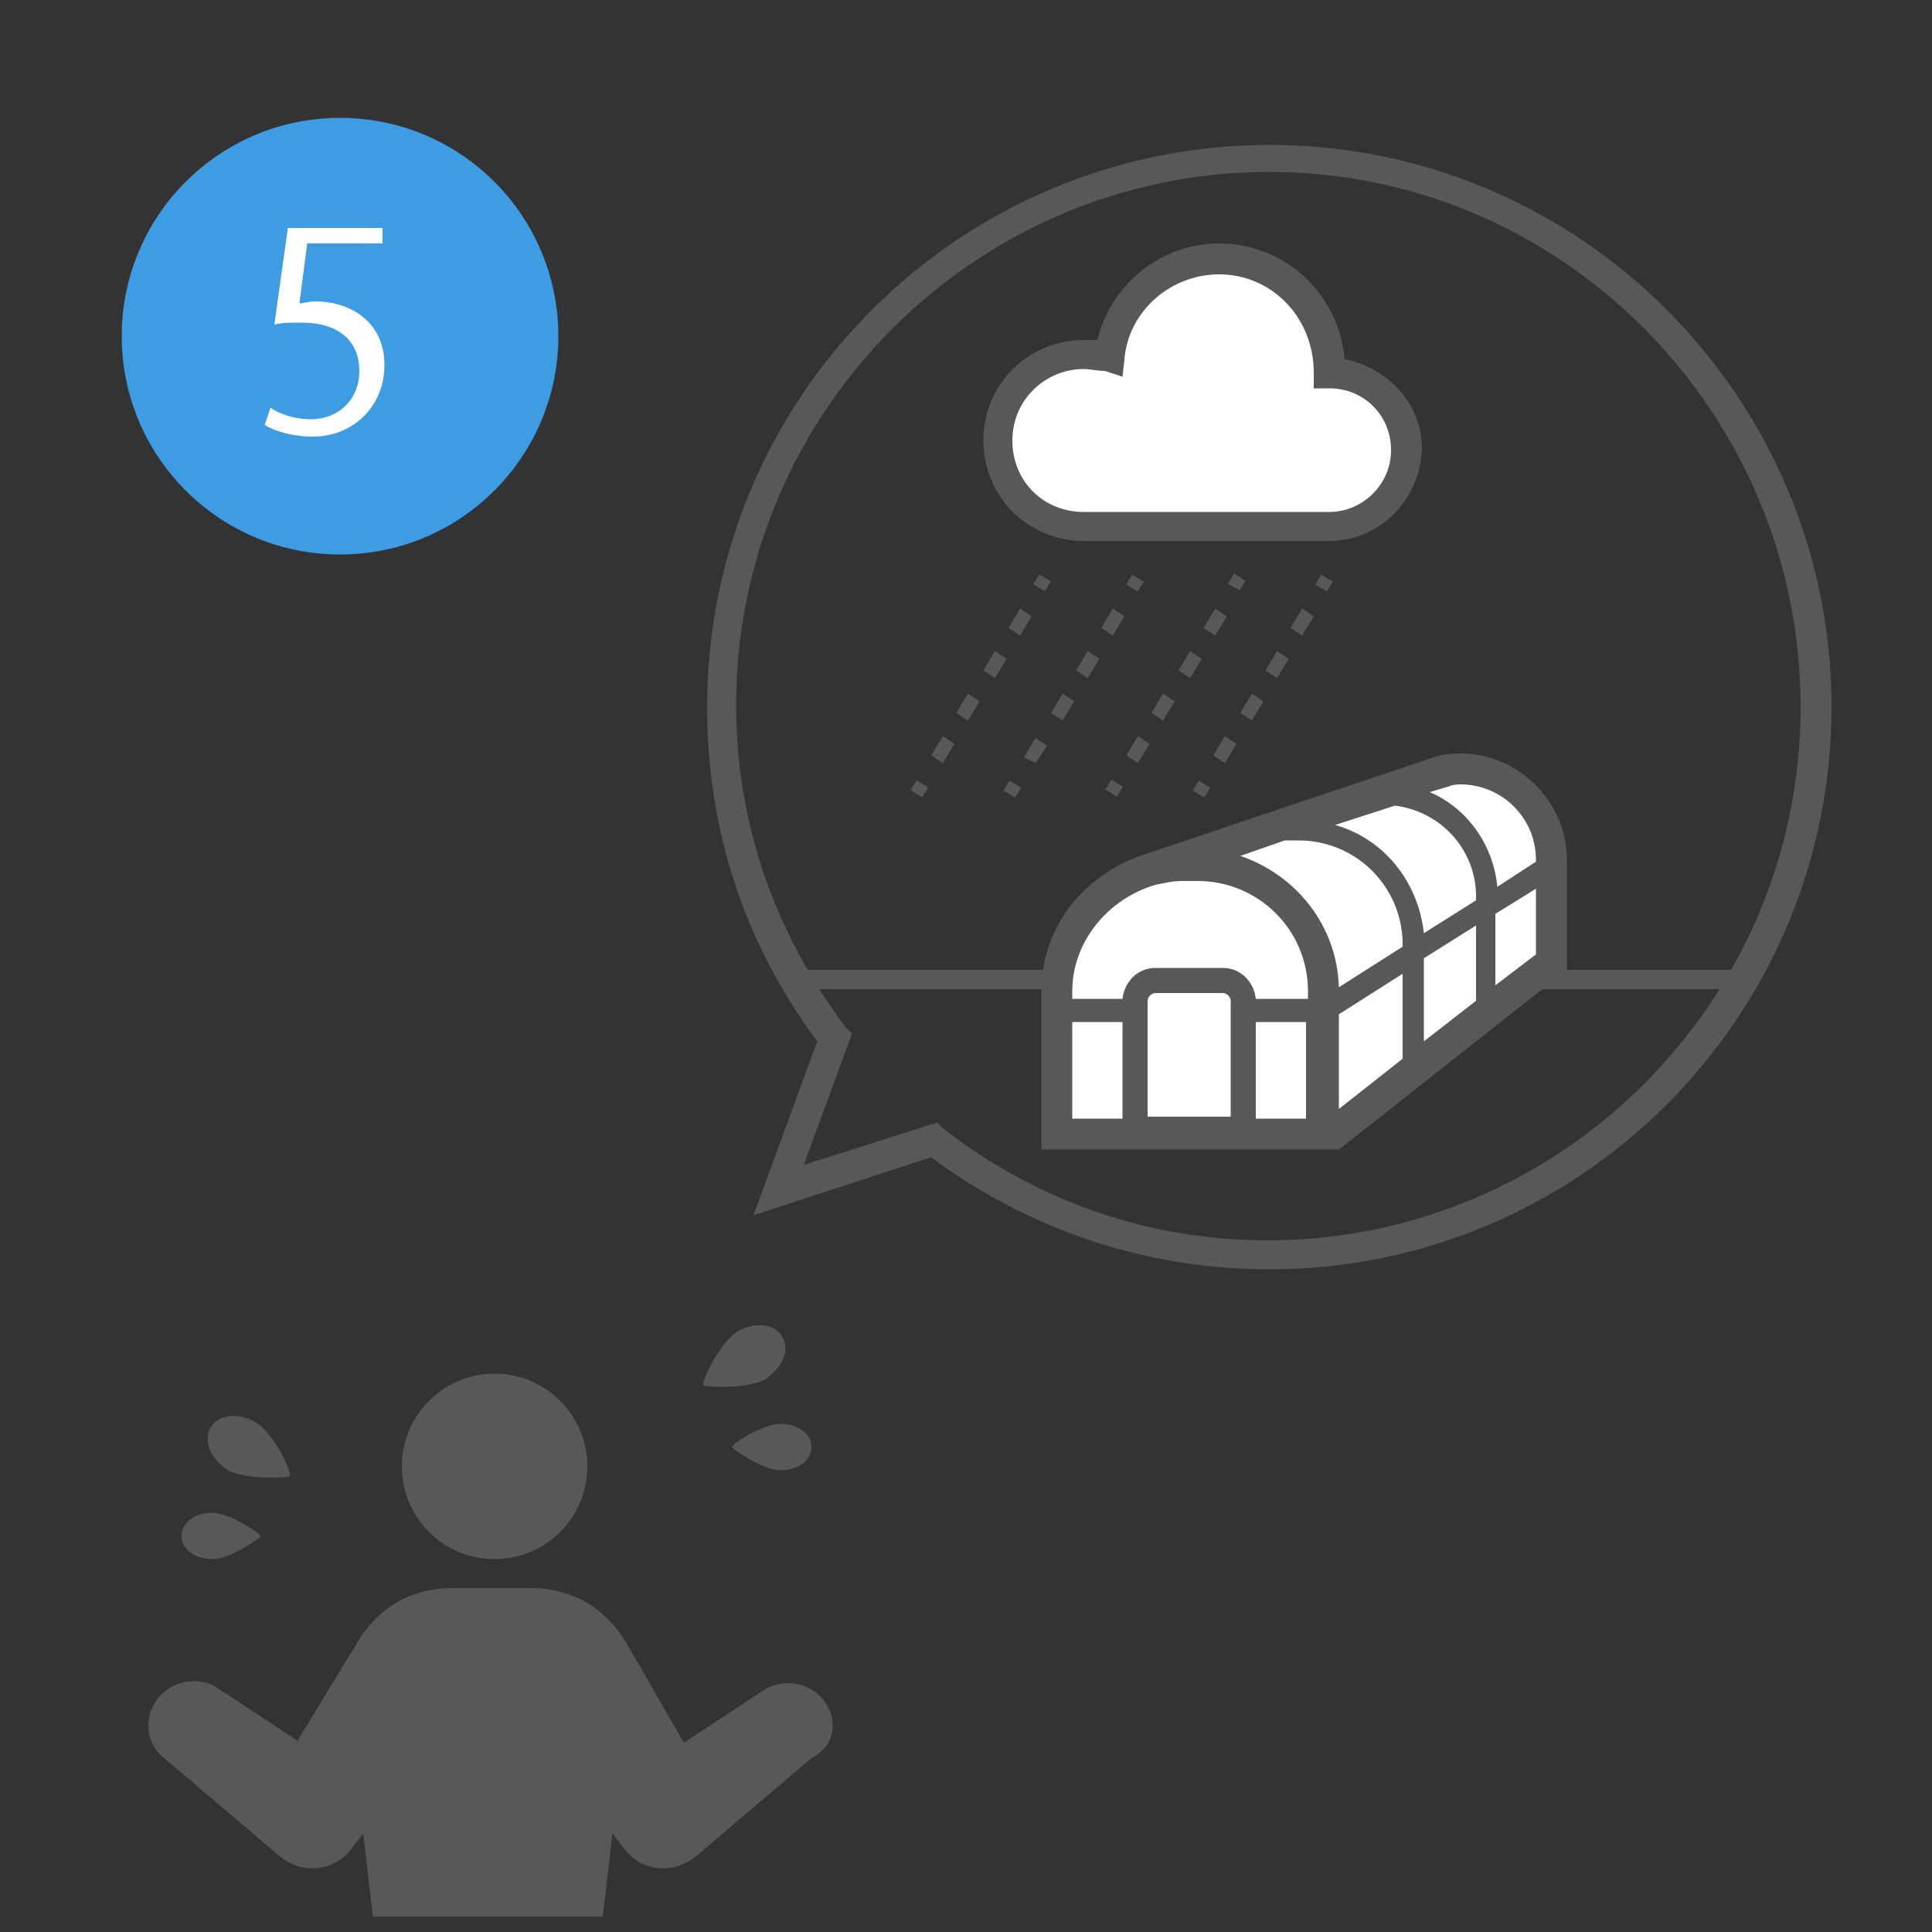 <?xml version="1.0" encoding="utf-8"?>
<!-- Generator: Adobe Illustrator 25.3.1, SVG Export Plug-In . SVG Version: 6.00 Build 0)  -->
<svg version="1.1" id="レイヤー_1" xmlns="http://www.w3.org/2000/svg" xmlns:xlink="http://www.w3.org/1999/xlink" x="0px"
	 y="0px" viewBox="0 0 100 100" style="enable-background:new 0 0 100 100;" xml:space="preserve">
<rect x="0" y="0" width="100" height="100" fill="#333333" stroke="none"/>
<style type="text/css">
	.st0{fill:#3E9CE3;}
	.st1{fill:#FFFFFF;}
	.st2{clip-path:url(#SVGID_2_);fill:#595858;}
	.st3{clip-path:url(#SVGID_2_);}
	.st4{fill:#595858;}
</style>
<g>
	<circle class="st0" cx="17.6" cy="17.4" r="11.3"/>
	<g>
		<g>
			<path class="st1" d="M19.8,11.6v1h-3.9l-0.4,3.1c0.2,0,0.5-0.1,0.8-0.1c1.9,0,3.6,1.1,3.6,3.3c0,2.1-1.6,3.7-3.7,3.7
				c-1.1,0-2-0.3-2.5-0.6l0.3-0.9c0.4,0.3,1.2,0.6,2.1,0.6c1.4,0,2.5-1,2.5-2.5c0-1.5-1-2.5-3-2.5c-0.6,0-1,0-1.4,0.1l0.7-5H19.8z"
				/>
		</g>
	</g>
</g>
<g>
	<defs>
		<path id="SVGID_1_" d="M65.7,8.2C50,8.2,37.3,20.9,37.3,36.5c0,6.5,2.2,12.4,5.8,17.2l-2.9,7.9l8.1-2.7c4.8,3.7,10.8,5.9,17.3,5.9
			c15.7,0,28.4-12.7,28.4-28.4C94.1,20.9,81.4,8.2,65.7,8.2z"/>
	</defs>
	<clipPath id="SVGID_2_">
		<use xlink:href="#SVGID_1_"  style="overflow:visible;"/>
	</clipPath>
	<rect x="24.7" y="50.2" class="st2" width="70.7" height="1"/>
	<g class="st3">
		<g>
			<path class="st4" d="M81.1,44.5c0-3-2.5-5.5-5.5-5.5c0,0-0.6,0-1.1,0.1l-15.2,5.1c-3.1,1-5.4,3.7-5.4,7.1v8.2h15.4l11.8-9.3V44.5
				z"/>
		</g>
		<path class="st1" d="M75,40.7c0.2-0.1,0.6-0.1,0.6-0.1c2.1,0,3.9,1.7,3.9,3.9v0.1l-2,1.3c-0.2-2.2-1.6-4.1-3.5-4.9L75,40.7z"/>
		<polygon class="st1" points="76.4,47.9 76.4,51.8 73.7,53.9 73.7,49.6 		"/>
		<path class="st1" d="M73.7,48.3c-0.3-2.7-2.1-4.9-4.6-5.6l3.1-1c2.4,0.3,4.2,2.3,4.2,4.7v0.2L73.7,48.3z"/>
		<path class="st1" d="M69.3,51.1c-0.1-3.2-2.2-5.8-5.1-6.8l2.3-0.8c0.1,0,0.2,0,0.4,0h0.3c3,0,5.4,2.4,5.4,5.4V49L69.3,51.1z"/>
		<path class="st1" d="M59.8,45.8L59.8,45.8L59.8,45.8c0.5-0.1,0.9-0.2,1.4-0.2H62c3.1,0,5.7,2.5,5.7,5.7v0.4H65
			c-0.1-0.9-0.8-1.6-1.7-1.6h-3.5c-0.9,0-1.6,0.7-1.7,1.6h-2.6v-0.4C55.5,48.7,57.4,46.5,59.8,45.8z"/>
		<path class="st1" d="M59.4,57.8v-6c0-0.2,0.2-0.4,0.4-0.4h3.5c0.2,0,0.4,0.2,0.4,0.4v6H59.4z"/>
		<rect x="55.5" y="52.9" class="st1" width="2.6" height="5"/>
		<rect x="65" y="52.9" class="st1" width="2.6" height="5"/>
		<polygon class="st1" points="69.3,52.5 72.6,50.4 72.6,54.8 69.3,57.4 		"/>
		<polygon class="st1" points="77.4,51 77.4,47.3 79.5,46 79.5,49.4 		"/>
	</g>
	<g class="st3">
		<path class="st1" d="M68.8,19.3C68.8,19.3,68.8,19.3,68.8,19.3c0-0.1,0-0.1,0-0.2c0-3.2-2.6-5.7-5.7-5.7c-3,0-5.4,2.2-5.7,5.1
			c-0.4-0.1-0.9-0.2-1.3-0.2c-2.4,0-4.4,2-4.4,4.4c0,2.4,2,4.4,4.4,4.4h12.7c2.2,0,3.9-1.8,3.9-3.9C72.7,21.1,71,19.3,68.8,19.3z"/>
		<path class="st4" d="M68.8,28H56.1c-2.9,0-5.2-2.3-5.2-5.2s2.3-5.2,5.2-5.2c0.2,0,0.5,0,0.7,0c0.7-2.9,3.3-5,6.3-5
			c3.4,0,6.2,2.6,6.5,6c2.2,0.4,4,2.3,4,4.6C73.5,25.9,71.4,28,68.8,28z M56.1,19.1c-2,0-3.7,1.6-3.7,3.7s1.6,3.7,3.7,3.7h12.7
			c1.7,0,3.2-1.4,3.2-3.2s-1.4-3.2-3.2-3.2H68l0-0.8c0-2.9-2.2-5.1-4.9-5.1c-2.5,0-4.7,1.9-4.9,4.4l-0.1,0.9l-0.9-0.3
			C56.8,19.2,56.4,19.1,56.1,19.1z"/>
	</g>
	<g class="st3">
		<g>
			<rect x="53.7" y="29.8" transform="matrix(0.515 -0.857 0.857 0.515 0.286 60.916)" class="st4" width="0.6" height="0.7"/>
			<path class="st4" d="M48.8,39.5l-0.6-0.4l0.6-1l0.6,0.4L48.8,39.5z M50.1,37.3l-0.6-0.4l0.6-1l0.6,0.4L50.1,37.3z M51.5,35.1
				l-0.6-0.4l0.6-1l0.6,0.4L51.5,35.1z M52.8,32.9l-0.6-0.4l0.6-1l0.6,0.4L52.8,32.9z"/>
			
				<rect x="47.3" y="40.5" transform="matrix(0.515 -0.857 0.857 0.515 -11.934 60.583)" class="st4" width="0.6" height="0.7"/>
		</g>
		<g>
			<rect x="58.5" y="29.8" transform="matrix(0.515 -0.857 0.857 0.515 2.622 65.047)" class="st4" width="0.6" height="0.7"/>
			<path class="st4" d="M53.6,39.5L53,39.2l0.6-1l0.6,0.4L53.6,39.5z M55,37.3l-0.6-0.4l0.6-1l0.6,0.4L55,37.3z M56.3,35.1l-0.6-0.4
				l0.6-1l0.6,0.4L56.3,35.1z M57.6,32.9L57,32.5l0.6-1l0.6,0.4L57.6,32.9z"/>
			<rect x="52.1" y="40.5" transform="matrix(0.515 -0.857 0.857 0.515 -9.598 64.714)" class="st4" width="0.6" height="0.7"/>
		</g>
		<g>
			<rect x="63.8" y="29.8" transform="matrix(0.515 -0.857 0.857 0.515 5.163 69.54)" class="st4" width="0.6" height="0.7"/>
			<path class="st4" d="M58.9,39.5l-0.6-0.4l0.6-1l0.6,0.4L58.9,39.5z M60.2,37.3l-0.6-0.4l0.6-1l0.6,0.4L60.2,37.3z M61.6,35.1
				l-0.6-0.4l0.6-1l0.6,0.4L61.6,35.1z M62.9,32.9l-0.6-0.4l0.6-1l0.6,0.4L62.9,32.9z"/>
			<rect x="57.4" y="40.5" transform="matrix(0.515 -0.857 0.857 0.515 -7.056 69.207)" class="st4" width="0.6" height="0.7"/>
		</g>
		<g>
			<rect x="68.3" y="29.8" transform="matrix(0.515 -0.857 0.857 0.515 7.369 73.441)" class="st4" width="0.6" height="0.7"/>
			<path class="st4" d="M63.4,39.5l-0.6-0.4l0.6-1l0.6,0.4L63.4,39.5z M64.8,37.3l-0.6-0.4l0.6-1l0.6,0.4L64.8,37.3z M66.1,35.1
				l-0.6-0.4l0.6-1l0.6,0.4L66.1,35.1z M67.4,32.9l-0.6-0.4l0.6-1l0.6,0.4L67.4,32.9z"/>
			<rect x="61.9" y="40.5" transform="matrix(0.515 -0.857 0.857 0.515 -4.851 73.107)" class="st4" width="0.6" height="0.7"/>
		</g>
	</g>
	<use xlink:href="#SVGID_1_"  style="overflow:visible;fill:none;stroke:#595858;stroke-width:0.75;stroke-miterlimit:10;"/>
</g>
<g>
	<circle class="st4" cx="25.6" cy="75.9" r="4.8"/>
	<path class="st4" d="M42.7,88.1c-0.7-1-2.1-1.3-3.2-0.6l-4.1,2.7L32.4,85c-1.1-1.8-2.8-2.8-4.9-2.8h-4.1c-2.2,0-3.9,1.1-4.9,2.8
		l-3.1,5.1l-4.1-2.7c-1-0.7-2.5-0.4-3.2,0.6c-0.7,1-0.5,2.3,0.4,3l6,5.1c1.1,0.9,2.7,0.8,3.6-0.3l0.7-0.9l0.5,4.3h11.9l0.5-4.3
		l0.7,0.9c0.9,1.1,2.5,1.2,3.6,0.3l6-5.1C43.2,90.4,43.4,89.1,42.7,88.1z"/>
</g>
<g>
	<path class="st4" d="M40.4,73.7c0.9,0,1.6,0.5,1.6,1.2c0,0.7-0.7,1.2-1.6,1.2c-0.9,0-2.5-1.1-2.5-1.2
		C37.9,74.7,39.5,73.7,40.4,73.7z"/>
	<path class="st4" d="M38.2,68.9c0.9-0.5,1.9-0.4,2.3,0.3c0.4,0.7,0,1.6-0.9,2.2c-0.9,0.5-3.1,0.4-3.2,0.3
		C36.3,71.5,37.3,69.4,38.2,68.9z"/>
</g>
<g>
	<path class="st4" d="M11,78.3c-0.9,0-1.6,0.5-1.6,1.2c0,0.7,0.7,1.2,1.6,1.2c0.9,0,2.5-1.1,2.5-1.2C13.5,79.4,11.9,78.3,11,78.3z"
		/>
	<path class="st4" d="M13.2,73.6c-0.9-0.5-1.9-0.4-2.3,0.3c-0.4,0.7,0,1.6,0.9,2.2c0.9,0.5,3.1,0.4,3.2,0.3
		C15.1,76.1,14.1,74.1,13.2,73.6z"/>
</g>
<path class="st4" d="M65.7,65.7c-6.3,0-12.4-2-17.5-5.8L39,62.9l3.3-9c-3.8-5.1-5.7-11-5.7-17.3c0-16.1,13.1-29.1,29.1-29.1
	c16.1,0,29.1,13.1,29.1,29.1C94.8,52.6,81.8,65.7,65.7,65.7z M48.5,58.1l0.3,0.3c4.9,3.8,10.7,5.8,16.8,5.8
	c15.2,0,27.6-12.4,27.6-27.6S80.9,8.9,65.7,8.9c-15.2,0-27.6,12.4-27.6,27.6c0,6.1,2,11.8,5.7,16.7l0.3,0.3l-2.5,6.8L48.5,58.1z"/>
</svg>
